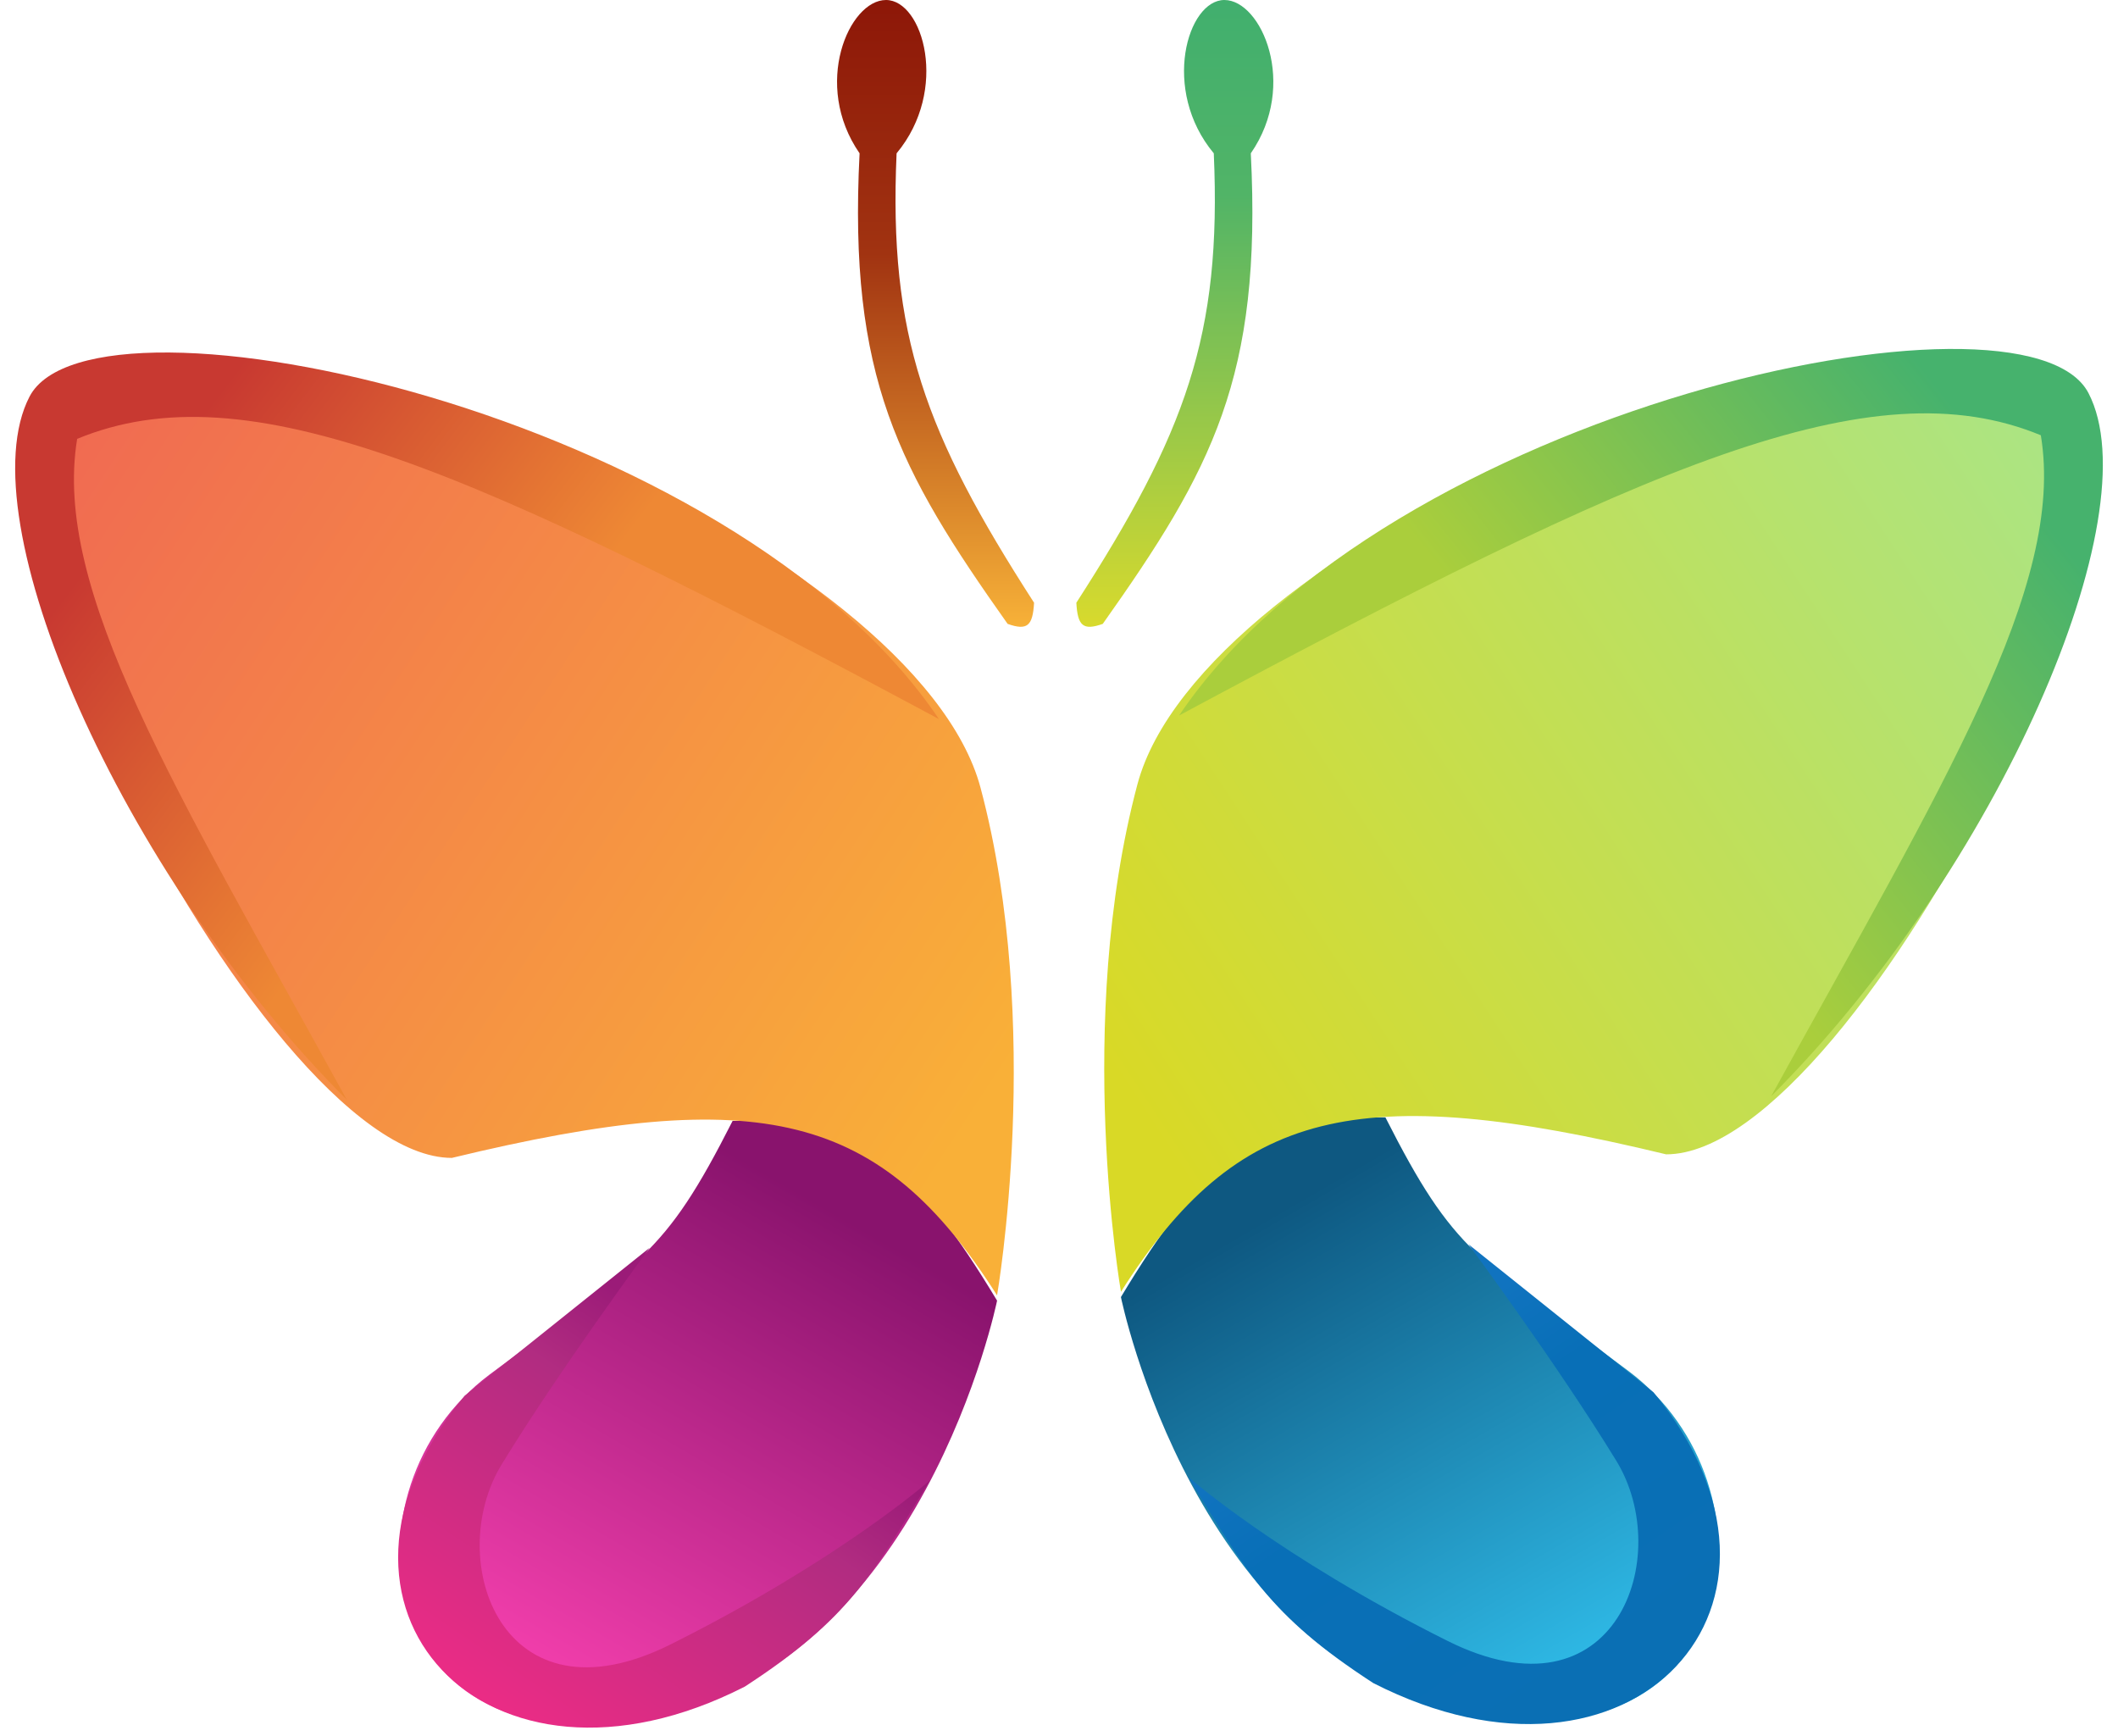 <svg width="72" height="59" viewBox="0 0 72 59" fill="none" xmlns="http://www.w3.org/2000/svg">
<path d="M30.119 0C28.861 5.48475e-06 27.603 2.876 29.221 5.212C28.832 12.823 30.546 15.97 34.253 21.207C34.922 21.446 35.109 21.273 35.152 20.488C31.437 14.722 30.206 11.399 30.479 5.212C32.276 3.055 31.377 -5.48474e-06 30.119 0Z" fill="url(#paint0_linear_113_18031)"/>
<path d="M41.622 0C42.88 5.48475e-06 44.138 2.876 42.52 5.212C42.909 12.823 41.195 15.97 37.488 21.207C36.819 21.446 36.632 21.273 36.59 20.488C40.304 14.722 41.535 11.399 41.262 5.212C39.465 3.055 40.364 -5.48474e-06 41.622 0Z" fill="url(#paint1_linear_113_18031)"/>
<path d="M16.636 46.73C21.848 42.821 22.553 42.737 24.904 38.103C29.324 38.036 31.175 39.699 33.895 44.212C33.895 44.212 31.374 56.615 22.028 58.412C12.682 60.21 11.424 50.639 16.636 46.73Z" fill="url(#paint2_linear_113_18031)"/>
<path d="M15.361 39.36C25.884 36.816 29.946 37.811 33.894 44.033C33.894 44.033 35.49 34.867 33.333 26.779C31.177 18.692 10.246 9.642 2.061 12.941C-3.51 14.378 8.711 39.36 15.361 39.36Z" fill="url(#paint3_linear_113_18031)"/>
<path d="M15.793 47.448L22.083 42.416C22.083 42.416 19.028 46.55 17.051 49.785C15.074 53.02 17.051 58.771 22.802 55.895C28.553 53.02 31.608 50.324 31.608 50.324C29.642 53.526 28.913 54.997 25.318 57.333C16.512 61.826 9.862 54.637 15.793 47.448Z" fill="url(#paint4_linear_113_18031)"/>
<path d="M2.623 14.918C1.779 20.05 5.927 26.731 11.789 37.383C4.061 29.655 -1.151 17.613 1.005 13.48C3.162 9.346 24.909 14.019 31.918 24.443C15.979 15.888 8.39 12.539 2.623 14.918Z" fill="url(#paint5_linear_113_18031)"/>
<path d="M55.364 46.609C50.152 42.7 49.447 42.616 47.096 37.982C42.676 37.915 40.825 39.577 38.105 44.091C38.105 44.091 40.626 56.494 49.972 58.291C59.318 60.089 60.576 50.518 55.364 46.609Z" fill="url(#paint6_linear_113_18031)"/>
<path d="M56.639 39.239C46.116 36.695 42.054 37.69 38.106 43.912C38.106 43.912 36.51 34.746 38.667 26.658C40.824 18.571 61.754 9.521 69.939 12.82C75.51 14.257 63.289 39.239 56.639 39.239Z" fill="url(#paint7_linear_113_18031)"/>
<path d="M56.208 47.327L49.918 42.295C49.918 42.295 52.973 46.429 54.95 49.664C56.927 52.899 54.95 58.65 49.199 55.774C43.448 52.899 40.392 50.203 40.392 50.203C42.359 53.404 43.088 54.876 46.683 57.212C55.489 61.705 62.139 54.516 56.208 47.327Z" fill="url(#paint8_linear_113_18031)"/>
<path d="M69.377 14.796C70.221 19.929 66.073 26.61 60.211 37.262C67.939 29.534 73.151 17.492 70.995 13.359C68.838 9.225 47.091 13.898 40.082 24.322C56.021 15.767 63.61 12.418 69.377 14.796Z" fill="url(#paint9_linear_113_18031)"/>
<defs>
<linearGradient id="paint0_linear_113_18031" x1="31.803" y1="0" x2="31.803" y2="21.307" gradientUnits="userSpaceOnUse">
<stop stop-color="#8D1708"/>
<stop offset="0.405" stop-color="#A13311"/>
<stop offset="1" stop-color="#F7B138"/>
</linearGradient>
<linearGradient id="paint1_linear_113_18031" x1="39.938" y1="0" x2="39.938" y2="21.307" gradientUnits="userSpaceOnUse">
<stop stop-color="#41AF6E"/>
<stop offset="0.31" stop-color="#51B467"/>
<stop offset="1" stop-color="#D8DA2D"/>
</linearGradient>
<linearGradient id="paint2_linear_113_18031" x1="28.193" y1="38.102" x2="16.87" y2="57.691" gradientUnits="userSpaceOnUse">
<stop offset="0.115" stop-color="#89136D"/>
<stop offset="1" stop-color="#FB42B1"/>
</linearGradient>
<linearGradient id="paint3_linear_113_18031" x1="0.515" y1="14.199" x2="34.303" y2="36.305" gradientUnits="userSpaceOnUse">
<stop stop-color="#F06753"/>
<stop offset="1" stop-color="#F9B038"/>
</linearGradient>
<linearGradient id="paint4_linear_113_18031" x1="23.701" y1="45.651" x2="14.355" y2="59.49" gradientUnits="userSpaceOnUse">
<stop stop-color="#9B1B78"/>
<stop offset="0.205" stop-color="#B12C81"/>
<stop offset="1" stop-color="#F82C86"/>
</linearGradient>
<linearGradient id="paint5_linear_113_18031" x1="0.516" y1="12.761" x2="16.331" y2="24.802" gradientUnits="userSpaceOnUse">
<stop offset="0.295" stop-color="#C83931"/>
<stop offset="1" stop-color="#EE8834"/>
</linearGradient>
<linearGradient id="paint6_linear_113_18031" x1="43.807" y1="37.98" x2="55.13" y2="57.57" gradientUnits="userSpaceOnUse">
<stop offset="0.115" stop-color="#0E5881"/>
<stop offset="1" stop-color="#31C1EE"/>
</linearGradient>
<linearGradient id="paint7_linear_113_18031" x1="71.485" y1="14.078" x2="37.697" y2="36.184" gradientUnits="userSpaceOnUse">
<stop stop-color="#A9E588"/>
<stop offset="1" stop-color="#D9D926"/>
</linearGradient>
<linearGradient id="paint8_linear_113_18031" x1="48.3" y1="45.53" x2="57.646" y2="59.369" gradientUnits="userSpaceOnUse">
<stop stop-color="#1073BF"/>
<stop offset="0.205" stop-color="#086FB7"/>
<stop offset="1" stop-color="#0B6FB3"/>
</linearGradient>
<linearGradient id="paint9_linear_113_18031" x1="71.484" y1="12.64" x2="54.431" y2="26.239" gradientUnits="userSpaceOnUse">
<stop offset="0.215" stop-color="#46B26D"/>
<stop offset="1" stop-color="#AACE3C"/>
</linearGradient>
</defs>
</svg>
